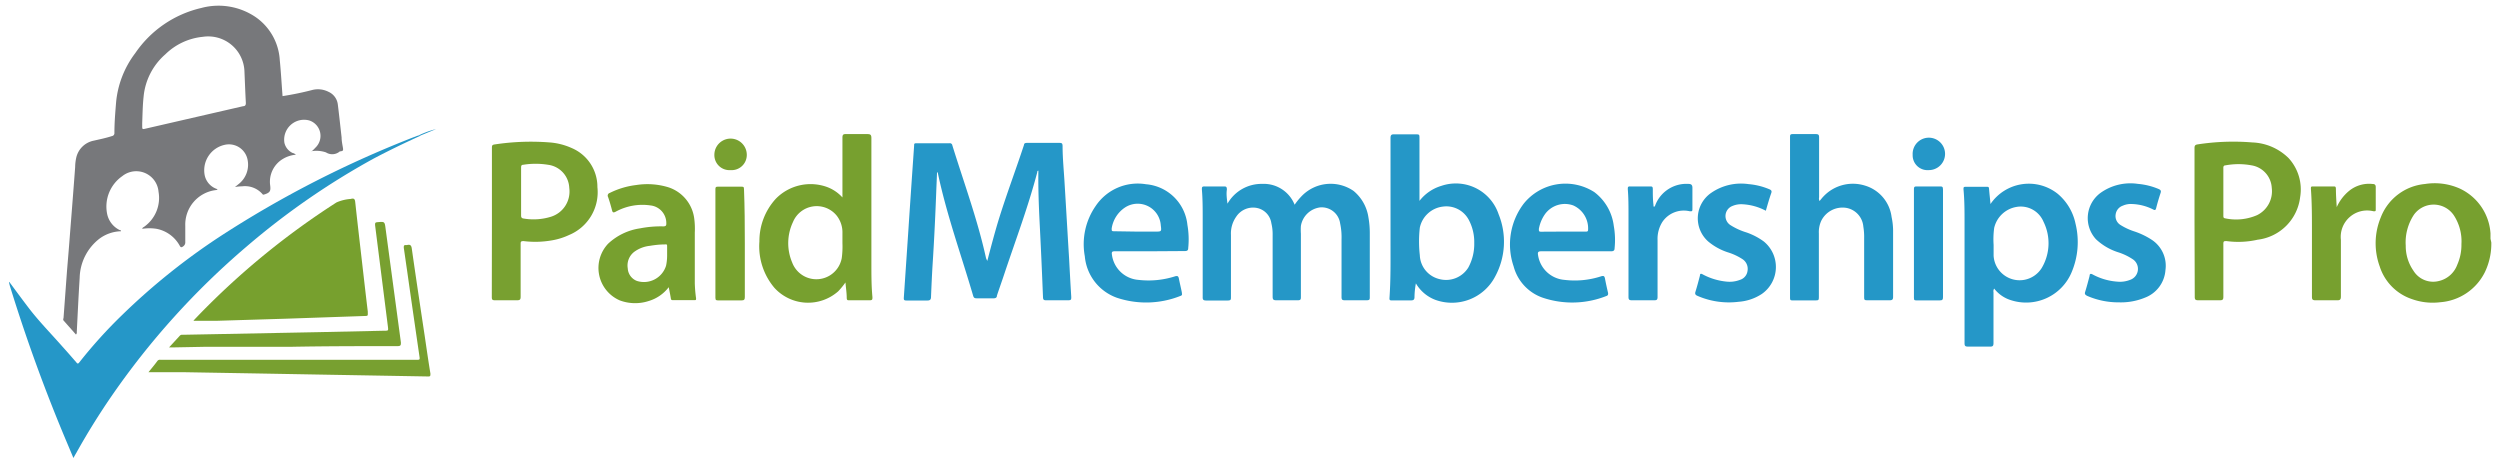<svg id="Layer_1" data-name="Layer 1" xmlns="http://www.w3.org/2000/svg" viewBox="0 0 215.89 40.1"><defs><style>.cls-1{fill:#77787b;}.cls-2{fill:#2597c8;}.cls-3{fill:#77a02e;}.cls-4{fill:#2597c7;}.cls-5{fill:#77a02f;}.cls-6{fill:#2497c7;}.cls-7{fill:#78a030;}</style></defs><path class="cls-1" d="M26.89,13.09a3.55,3.55,0,0,0,.34-.33,1.4,1.4,0,0,0-.53-2.36,1.72,1.72,0,0,0-2.14,1.93,1.28,1.28,0,0,0,.71.88.59.59,0,0,1,.28.15,2.6,2.6,0,0,0-1.13.37A2.29,2.29,0,0,0,23.33,16c.06.49,0,.63-.49.79-.05,0-.11.05-.15,0a2,2,0,0,0-1.78-.7,3.89,3.89,0,0,0-.62.06l.31-.25a2.12,2.12,0,0,0,.79-2.05,1.64,1.64,0,0,0-2-1.34,2.25,2.25,0,0,0-1.71,2.64,1.6,1.6,0,0,0,1.11,1.19c-.06.08-.13.07-.19.08A3,3,0,0,0,16,19.51c0,.46,0,.93,0,1.39a.41.41,0,0,1-.19.38c-.14.1-.2.1-.29-.06a2.91,2.91,0,0,0-2-1.46,3.91,3.91,0,0,0-1.23,0c0-.12.13-.14.19-.2a3.05,3.05,0,0,0,1.21-3,1.93,1.93,0,0,0-3.13-1.35,3.2,3.2,0,0,0-1.32,3.2,2,2,0,0,0,1.1,1.46c.05,0,.1,0,.11.1a3.26,3.26,0,0,0-1.86.64A4.4,4.4,0,0,0,6.88,24c-.1,1.56-.17,3.11-.25,4.67a.25.25,0,0,1-.07.22L5.49,27.68c-.07-.08,0-.18,0-.27l.3-4.07c.09-1.07.18-2.15.26-3.22.15-1.9.3-3.79.44-5.69a3.94,3.94,0,0,1,.1-.84,1.93,1.93,0,0,1,1.49-1.44c.53-.12,1.07-.23,1.59-.4a.25.25,0,0,0,.21-.27c0-.86.07-1.72.14-2.58a8.28,8.28,0,0,1,1.66-4.31A9.48,9.48,0,0,1,17.38.69a5.71,5.71,0,0,1,4.73.81,4.86,4.86,0,0,1,2.05,3.69c.1,1,.16,2.07.24,3.11a25.75,25.75,0,0,0,2.53-.52,2,2,0,0,1,1.44.15A1.37,1.37,0,0,1,29.17,9c.12.95.22,1.91.33,2.87,0,.29.06.58.11.87s0,.28-.18.33l-.08,0a1,1,0,0,1-1.2.09,2.55,2.55,0,0,0-1.26-.1ZM12.28,10.64h0v.2c0,.34,0,.34.33.26L21,9.17c.17,0,.24-.1.23-.3-.05-.9-.08-1.8-.12-2.69a3.13,3.13,0,0,0-3.6-3,5.36,5.36,0,0,0-3.23,1.51,5.52,5.52,0,0,0-1.88,3.67C12.32,9.09,12.31,9.86,12.28,10.64Z"/><path class="cls-2" d="M85.26,22.53c.31-1.19.6-2.29.93-3.39.68-2.23,1.51-4.41,2.24-6.63,0-.13.11-.17.25-.17h2.84c.2,0,.23.08.24.25,0,1.11.12,2.23.18,3.34.13,2.11.25,4.23.38,6.34.06,1.13.12,2.25.19,3.37,0,.22,0,.29-.27.29-.64,0-1.27,0-1.91,0-.19,0-.25-.05-.26-.25q-.13-3.32-.3-6.63c-.07-1.44-.12-2.87-.1-4.31-.1,0-.09.1-.1.15-.79,3-1.86,5.83-2.83,8.73-.21.64-.44,1.27-.65,1.91,0,.17-.12.24-.31.23-.48,0-1,0-1.45,0-.17,0-.24-.05-.29-.21C83,22,81.76,18.57,81,15a.17.17,0,0,0-.08-.14l-.06,1.44c-.08,2.16-.18,4.32-.32,6.48-.06.95-.1,1.89-.14,2.83,0,.25-.07.35-.34.34-.6,0-1.19,0-1.79,0-.19,0-.23-.05-.22-.24l.39-5.77c.16-2.45.33-4.91.5-7.36,0-.16,0-.21.21-.21H82a.21.21,0,0,1,.24.18c1,3.23,2.18,6.42,2.91,9.74A1.93,1.93,0,0,0,85.26,22.53Z"/><path class="cls-2" d="M.8,24.34c.53.72,1.06,1.44,1.6,2.15.92,1.22,2,2.31,3,3.45.4.44.79.89,1.18,1.34.11.14.16.16.28,0a41.1,41.1,0,0,1,3.71-4.1A56.68,56.68,0,0,1,19,20.42,91.48,91.48,0,0,1,36,11.74l.24-.07.07.05c-1.38.63-2.75,1.29-4.09,2a64.56,64.56,0,0,0-10.9,7.55,66.6,66.6,0,0,0-11.73,13q-1.62,2.36-3,4.84c-.08.13-.15.26-.25.44l-.53-1.26A142.51,142.51,0,0,1,.86,24.71a2.21,2.21,0,0,1-.08-.35Z"/><path class="cls-3" d="M16.7,27.7c.14-.16.32-.34.49-.52a66.65,66.65,0,0,1,11.87-9.7,3.7,3.7,0,0,1,1.22-.3c.3-.08.37,0,.4.31.17,1.56.35,3.12.53,4.68s.36,3.15.55,4.73c0,.39.06.38-.34.39l-6.69.23-5.93.18C18.1,27.71,17.4,27.7,16.7,27.7Z"/><path class="cls-4" d="M106,17.59a3.38,3.38,0,0,1,3-1.71,2.87,2.87,0,0,1,2.8,1.8,5.59,5.59,0,0,1,.68-.82,3.48,3.48,0,0,1,4.41-.37,3.63,3.63,0,0,1,1.28,2.27,7.78,7.78,0,0,1,.12,1.44c0,1.81,0,3.62,0,5.43,0,.23,0,.3-.29.3-.63,0-1.25,0-1.88,0-.22,0-.27-.07-.27-.28,0-1.65,0-3.31,0-5a5.61,5.61,0,0,0-.12-1.35A1.61,1.61,0,0,0,114,17.91a1.93,1.93,0,0,0-1.66,1.6,5,5,0,0,0,0,.67v5.43c0,.23,0,.33-.3.32-.61,0-1.21,0-1.82,0-.25,0-.32-.06-.32-.32,0-1.78,0-3.55,0-5.33a3.94,3.94,0,0,0-.11-1,1.57,1.57,0,0,0-1.24-1.32,1.74,1.74,0,0,0-1.8.76,2.5,2.5,0,0,0-.45,1.56c0,1.79,0,3.57,0,5.36,0,.23,0,.31-.29.31-.62,0-1.24,0-1.85,0-.24,0-.31-.07-.3-.3V18.87c0-.83,0-1.67-.07-2.5,0-.2,0-.28.25-.27h1.62c.21,0,.28,0,.29.26C105.89,16.74,105.94,17.12,106,17.59Z"/><path class="cls-4" d="M122.57,17.36a3.75,3.75,0,0,1,1.9-1.31,3.89,3.89,0,0,1,4.94,2.44,6.31,6.31,0,0,1-.3,5.4,4.21,4.21,0,0,1-5.17,2,3.3,3.3,0,0,1-1.67-1.42,7,7,0,0,0-.12,1.18c0,.22-.08.29-.3.29-.55,0-1.1,0-1.65,0-.15,0-.22,0-.21-.2.11-1.58.09-3.16.09-4.73q0-4.54,0-9.09c0-.26.08-.33.33-.32h1.79c.38,0,.38,0,.38.36v5.42Zm4.74,3.6a4.06,4.06,0,0,0-.46-1.95,2.19,2.19,0,0,0-2.24-1.17,2.31,2.31,0,0,0-2,1.82,10.53,10.53,0,0,0,0,2.38,2.2,2.2,0,0,0,1.69,2.06,2.26,2.26,0,0,0,2.5-1A4.24,4.24,0,0,0,127.31,21Z"/><path class="cls-5" d="M72.75,17.05v-.31c0-1.61,0-3.23,0-4.85,0-.26.07-.32.32-.31.6,0,1.21,0,1.82,0,.27,0,.36.05.36.35,0,3.61,0,7.23,0,10.84,0,1,0,1.93.09,2.89,0,.19,0,.27-.23.27-.59,0-1.18,0-1.77,0-.15,0-.21,0-.22-.2,0-.43-.07-.86-.11-1.34a6.34,6.34,0,0,1-.63.77,3.93,3.93,0,0,1-5.51-.31,5.54,5.54,0,0,1-1.29-4A5.39,5.39,0,0,1,67,17.16a4.19,4.19,0,0,1,4.45-1A3.39,3.39,0,0,1,72.75,17.05Zm0,3.93v-.84a2.34,2.34,0,0,0-.49-1.51,2.22,2.22,0,0,0-3.78.54,4.27,4.27,0,0,0-.07,3.5,2.23,2.23,0,0,0,4.28-.38A7.51,7.51,0,0,0,72.75,21Z"/><path class="cls-2" d="M171.89,17.62a4,4,0,0,1,5.81-.88,4.57,4.57,0,0,1,1.53,2.56,6.67,6.67,0,0,1-.35,4.25,4.26,4.26,0,0,1-5.23,2.37,2.9,2.9,0,0,1-1.44-1,.41.41,0,0,0-.06.31c0,1.47,0,2.93,0,4.4,0,.24-.07.31-.3.3-.64,0-1.27,0-1.91,0-.24,0-.29-.07-.29-.3,0-3.47,0-6.94,0-10.42,0-.95,0-1.9-.09-2.86,0-.18,0-.22.22-.22h1.76c.17,0,.22,0,.23.22C171.8,16.73,171.85,17.14,171.89,17.62Zm.27,3.53c0,.32,0,.63,0,.94a2.25,2.25,0,0,0,4.15,1.06,4.18,4.18,0,0,0,.16-4,2.13,2.13,0,0,0-2.34-1.28,2.38,2.38,0,0,0-1.92,1.81A7.24,7.24,0,0,0,172.16,21.15Z"/><path class="cls-6" d="M157.13,17.36c.12-.14.23-.29.35-.41a3.49,3.49,0,0,1,3.58-.92,3.25,3.25,0,0,1,2.29,2.71,5.68,5.68,0,0,1,.13,1.3c0,1.86,0,3.73,0,5.59,0,.24-.07.3-.3.3-.61,0-1.22,0-1.82,0-.38,0-.38,0-.38-.36,0-1.67,0-3.35,0-5a5.32,5.32,0,0,0-.07-1,1.79,1.79,0,0,0-1.48-1.62,2.05,2.05,0,0,0-2.16,1.13,2.36,2.36,0,0,0-.2,1.08v5.42c0,.36,0,.36-.37.36-.63,0-1.25,0-1.88,0-.18,0-.24,0-.24-.23V11.8c0-.18.06-.22.23-.22h2c.24,0,.28.08.28.29,0,1.72,0,3.45,0,5.17A.47.47,0,0,0,157.13,17.36Z"/><path class="cls-7" d="M42.48,19.21V12.79c0-.2,0-.29.26-.32a20.8,20.8,0,0,1,4.73-.17,5.66,5.66,0,0,1,1.89.48,3.64,3.64,0,0,1,2.23,3.38,4,4,0,0,1-2.44,4.13,5.75,5.75,0,0,1-1.51.47,8.25,8.25,0,0,1-2.43.06c-.22,0-.25.05-.25.24,0,1.52,0,3.05,0,4.57,0,.23-.06.3-.3.3-.64,0-1.29,0-1.93,0-.22,0-.26-.07-.26-.28ZM45,16.54c0,.69,0,1.38,0,2.07,0,.17.06.24.21.26a5.09,5.09,0,0,0,2.39-.16,2.28,2.28,0,0,0,1.56-2.48,2.1,2.1,0,0,0-1.83-2,6.74,6.74,0,0,0-2.15,0c-.17,0-.18.12-.18.26C45,15.18,45,15.86,45,16.54Z"/><path class="cls-5" d="M189.51,19.22q0-3.22,0-6.45c0-.2.07-.27.26-.3a20.24,20.24,0,0,1,4.73-.17,4.71,4.71,0,0,1,3.13,1.35,4,4,0,0,1,1,3.38,4.2,4.2,0,0,1-3.67,3.67,7.55,7.55,0,0,1-2.68.12c-.22,0-.28,0-.28.24,0,1.52,0,3.05,0,4.57,0,.24-.06.3-.3.3-.62,0-1.25,0-1.87,0-.24,0-.3-.06-.3-.3Q189.52,22.42,189.51,19.22ZM192,16.54v2.07c0,.14,0,.23.18.25a4.56,4.56,0,0,0,2.73-.28,2.3,2.3,0,0,0,1.27-2.36,2.08,2.08,0,0,0-1.74-1.94,6.13,6.13,0,0,0-2.26,0c-.15,0-.19.11-.18.25Z"/><path class="cls-5" d="M215.14,20.94a5.68,5.68,0,0,1-.54,2.53,4.69,4.69,0,0,1-3.88,2.63,5.29,5.29,0,0,1-2.46-.28A4.37,4.37,0,0,1,205.5,23a5.85,5.85,0,0,1,.1-4.24,4.53,4.53,0,0,1,3.81-2.87,5.33,5.33,0,0,1,3,.39,4.6,4.6,0,0,1,2.66,3.88c0,.15,0,.31,0,.46Zm-7.39.28a3.73,3.73,0,0,0,.66,2.15,2,2,0,0,0,2.19.9,2.23,2.23,0,0,0,1.6-1.41,4.22,4.22,0,0,0,.36-1.79,4.09,4.09,0,0,0-.66-2.48,2.1,2.1,0,0,0-3.44-.05A4.32,4.32,0,0,0,207.75,21.22Z"/><path class="cls-5" d="M57.75,24.8A3.4,3.4,0,0,1,56,26a3.77,3.77,0,0,1-2.48-.06,3.05,3.05,0,0,1-1-4.9,5.11,5.11,0,0,1,2.75-1.32,9.31,9.31,0,0,1,2-.17c.24,0,.28-.08.27-.29a1.53,1.53,0,0,0-1.37-1.52,4.8,4.8,0,0,0-3,.54c-.21.11-.27.07-.32-.13-.1-.39-.21-.77-.34-1.14a.24.24,0,0,1,.15-.35,6.93,6.93,0,0,1,2.27-.68,6.23,6.23,0,0,1,2.78.19,3.27,3.27,0,0,1,2.24,2.69A6.74,6.74,0,0,1,60,20.09c0,1.45,0,2.91,0,4.37a11.59,11.59,0,0,0,.11,1.3c0,.13,0,.16-.13.16H58.1c-.12,0-.16-.05-.17-.16C57.88,25.46,57.82,25.16,57.75,24.8Zm-.14-2.71c0-.29,0-.53,0-.76s0-.24-.23-.22c-.42,0-.85.05-1.27.12a2.78,2.78,0,0,0-1.33.51,1.48,1.48,0,0,0-.57,1.43A1.23,1.23,0,0,0,55,24.26a2,2,0,0,0,2.52-1.32A4.24,4.24,0,0,0,57.61,22.09Z"/><path class="cls-4" d="M99.25,21.7c-1,0-2,0-3,0-.22,0-.26.07-.23.28a2.5,2.5,0,0,0,2.3,2.19,7.51,7.51,0,0,0,3.16-.31c.21-.06.28,0,.32.18.08.41.18.81.26,1.22,0,.12.07.23-.11.29a8,8,0,0,1-5.48.17,4.19,4.19,0,0,1-2.79-3.59,5.78,5.78,0,0,1,.93-4.33,4.37,4.37,0,0,1,4.35-1.89,3.92,3.92,0,0,1,3.58,3.51,7.27,7.27,0,0,1,.07,2c0,.22-.11.26-.3.26ZM98.14,20h1.62c.55,0,.55,0,.48-.55a2,2,0,0,0-3.06-1.55A2.65,2.65,0,0,0,96,19.73c0,.2,0,.24.2.24Z"/><path class="cls-4" d="M136.09,21.7c-1,0-2,0-3,0-.28,0-.31.1-.27.33a2.51,2.51,0,0,0,2.29,2.14,7.35,7.35,0,0,0,3.16-.31c.24-.07.29,0,.33.2.08.42.17.83.27,1.25,0,.12,0,.19-.12.24a8,8,0,0,1-5.55.15A3.93,3.93,0,0,1,130.71,23a5.83,5.83,0,0,1,.87-5.41,4.62,4.62,0,0,1,6.1-1,4.31,4.31,0,0,1,1.68,2.92,6.85,6.85,0,0,1,.07,1.92c0,.2-.09.27-.3.27ZM134.94,20h2c.1,0,.19,0,.2-.14a2.17,2.17,0,0,0-1.28-2.12,2.12,2.12,0,0,0-2.46.78,3.18,3.18,0,0,0-.51,1.25c0,.18,0,.24.19.24Z"/><path class="cls-2" d="M183,26.11a6.75,6.75,0,0,1-2.76-.56c-.17-.09-.24-.16-.17-.36.14-.45.26-.91.38-1.37,0-.16.08-.22.26-.12a5.25,5.25,0,0,0,2.11.62,2.38,2.38,0,0,0,1.12-.15,1,1,0,0,0,.21-1.8,5,5,0,0,0-1.25-.59A5,5,0,0,1,181,20.66a2.7,2.7,0,0,1,.39-4,4.44,4.44,0,0,1,3.24-.78,5.88,5.88,0,0,1,1.8.45c.16.08.21.15.15.33-.14.43-.27.86-.38,1.3-.05.19-.1.22-.28.12a4.34,4.34,0,0,0-1.77-.46,1.7,1.7,0,0,0-.83.14.93.93,0,0,0-.62.75.9.9,0,0,0,.42.92,5.34,5.34,0,0,0,1.24.57,6.5,6.5,0,0,1,1.43.69A2.68,2.68,0,0,1,187,23.32a2.75,2.75,0,0,1-1.76,2.38A5.44,5.44,0,0,1,183,26.11Z"/><path class="cls-2" d="M152.49,18.2a4.79,4.79,0,0,0-2-.56,1.93,1.93,0,0,0-.89.15.93.93,0,0,0-.15,1.66,5.58,5.58,0,0,0,1.36.62,5.64,5.64,0,0,1,1.5.78,2.84,2.84,0,0,1-.16,4.53,4.19,4.19,0,0,1-2,.68,6.79,6.79,0,0,1-3.56-.51c-.19-.08-.24-.17-.17-.38.14-.45.26-.91.38-1.37,0-.14.06-.21.23-.11a5.46,5.46,0,0,0,2.08.63,2.47,2.47,0,0,0,1.14-.15.93.93,0,0,0,.66-.78,1,1,0,0,0-.42-1,5,5,0,0,0-1.28-.6,5.07,5.07,0,0,1-1.7-.94,2.67,2.67,0,0,1,.27-4.2A4.53,4.53,0,0,1,151,15.9a5.87,5.87,0,0,1,1.81.45c.16.07.21.15.15.32C152.78,17.18,152.64,17.68,152.49,18.2Z"/><path class="cls-7" d="M12.81,32.16c.26-.33.53-.64.79-1a.27.27,0,0,1,.25-.09l7.39,0,3.18,0,7.84,0c1.25,0,2.5,0,3.75,0,.2,0,.26,0,.22-.24-.36-2.48-.72-4.95-1.07-7.43-.1-.67-.19-1.33-.29-2,0-.18,0-.24.19-.24h.09c.25-.06.37,0,.41.3.36,2.53.74,5.05,1.12,7.57.16,1.08.31,2.15.49,3.23,0,.2,0,.26-.22.25l-8.61-.15-6.16-.11-6.39-.11c-1,0-2,0-2.95,0Z"/><path class="cls-7" d="M14.6,30l.92-1a.27.27,0,0,1,.25-.09l3.15-.06,8.75-.17,5.51-.12c.36,0,.36,0,.32-.34l-1.11-8.78c0-.17,0-.23.18-.25.65-.06.65-.07.73.57l1.32,9.81c0,.22,0,.31-.26.32-3.11,0-6.21,0-9.32.06-2.47,0-4.94,0-7.42,0L15,30Z"/><path class="cls-5" d="M201.79,17.89a3.85,3.85,0,0,1,1.11-1.44,2.73,2.73,0,0,1,2-.56c.18,0,.27.08.26.3,0,.62,0,1.24,0,1.87,0,.17,0,.2-.21.18a2.28,2.28,0,0,0-2.8,2.47c0,1.63,0,3.25,0,4.88,0,.25-.05.35-.32.34-.63,0-1.25,0-1.88,0-.23,0-.3-.06-.3-.3,0-1.89,0-3.78,0-5.68,0-1.22,0-2.44-.09-3.65,0-.16,0-.2.18-.2h1.76c.16,0,.21,0,.22.21C201.72,16.83,201.76,17.36,201.79,17.89Z"/><path class="cls-2" d="M142.84,17.86c.1-.06.11-.18.16-.28a2.88,2.88,0,0,1,2.78-1.7c.26,0,.38.07.37.38,0,.58,0,1.17,0,1.76,0,.2,0,.25-.25.22a2.23,2.23,0,0,0-2.34.92,2.73,2.73,0,0,0-.42,1.57c0,1.64,0,3.27,0,4.91,0,.23-.06.29-.28.29-.65,0-1.29,0-1.94,0-.24,0-.29-.07-.29-.3,0-2.38,0-4.76,0-7.13,0-.72,0-1.44-.06-2.16,0-.18,0-.25.22-.24h1.68c.2,0,.26,0,.26.25,0,.45,0,.91.06,1.36C142.79,17.76,142.77,17.82,142.84,17.86Z"/><path class="cls-2" d="M167.79,21c0,1.55,0,3.1,0,4.66,0,.22-.06.28-.28.28-.67,0-1.33,0-2,0-.17,0-.23,0-.23-.22V16.3c0-.16.06-.2.21-.2h2c.23,0,.3,0,.3.29C167.79,17.92,167.79,19.46,167.79,21Z"/><path class="cls-3" d="M64.32,21c0,1.55,0,3.1,0,4.65,0,.22-.06.29-.28.29-.65,0-1.31,0-2,0-.17,0-.26,0-.26-.22,0-3.13,0-6.27,0-9.4,0-.16.05-.2.21-.2h2c.21,0,.26,0,.26.26C64.31,17.91,64.32,19.45,64.32,21Z"/><path class="cls-2" d="M166.55,14.69a1.28,1.28,0,0,1-1.38-1.32,1.4,1.4,0,1,1,1.38,1.32Z"/><path class="cls-7" d="M63.08,14.69a1.3,1.3,0,0,1-1.39-1.32,1.4,1.4,0,0,1,2.8,0A1.31,1.31,0,0,1,63.08,14.69Z"/><path class="cls-2" d="M36.27,11.72l-.07-.05a7.61,7.61,0,0,1,1.45-.52Z"/><path class="cls-1" d="M26.89,13.09a.1.1,0,0,1-.05,0l0,0,.07,0Z"/><path class="cls-2" d="M.78,24.36l0-.06s0,0,0,0Z"/></svg>